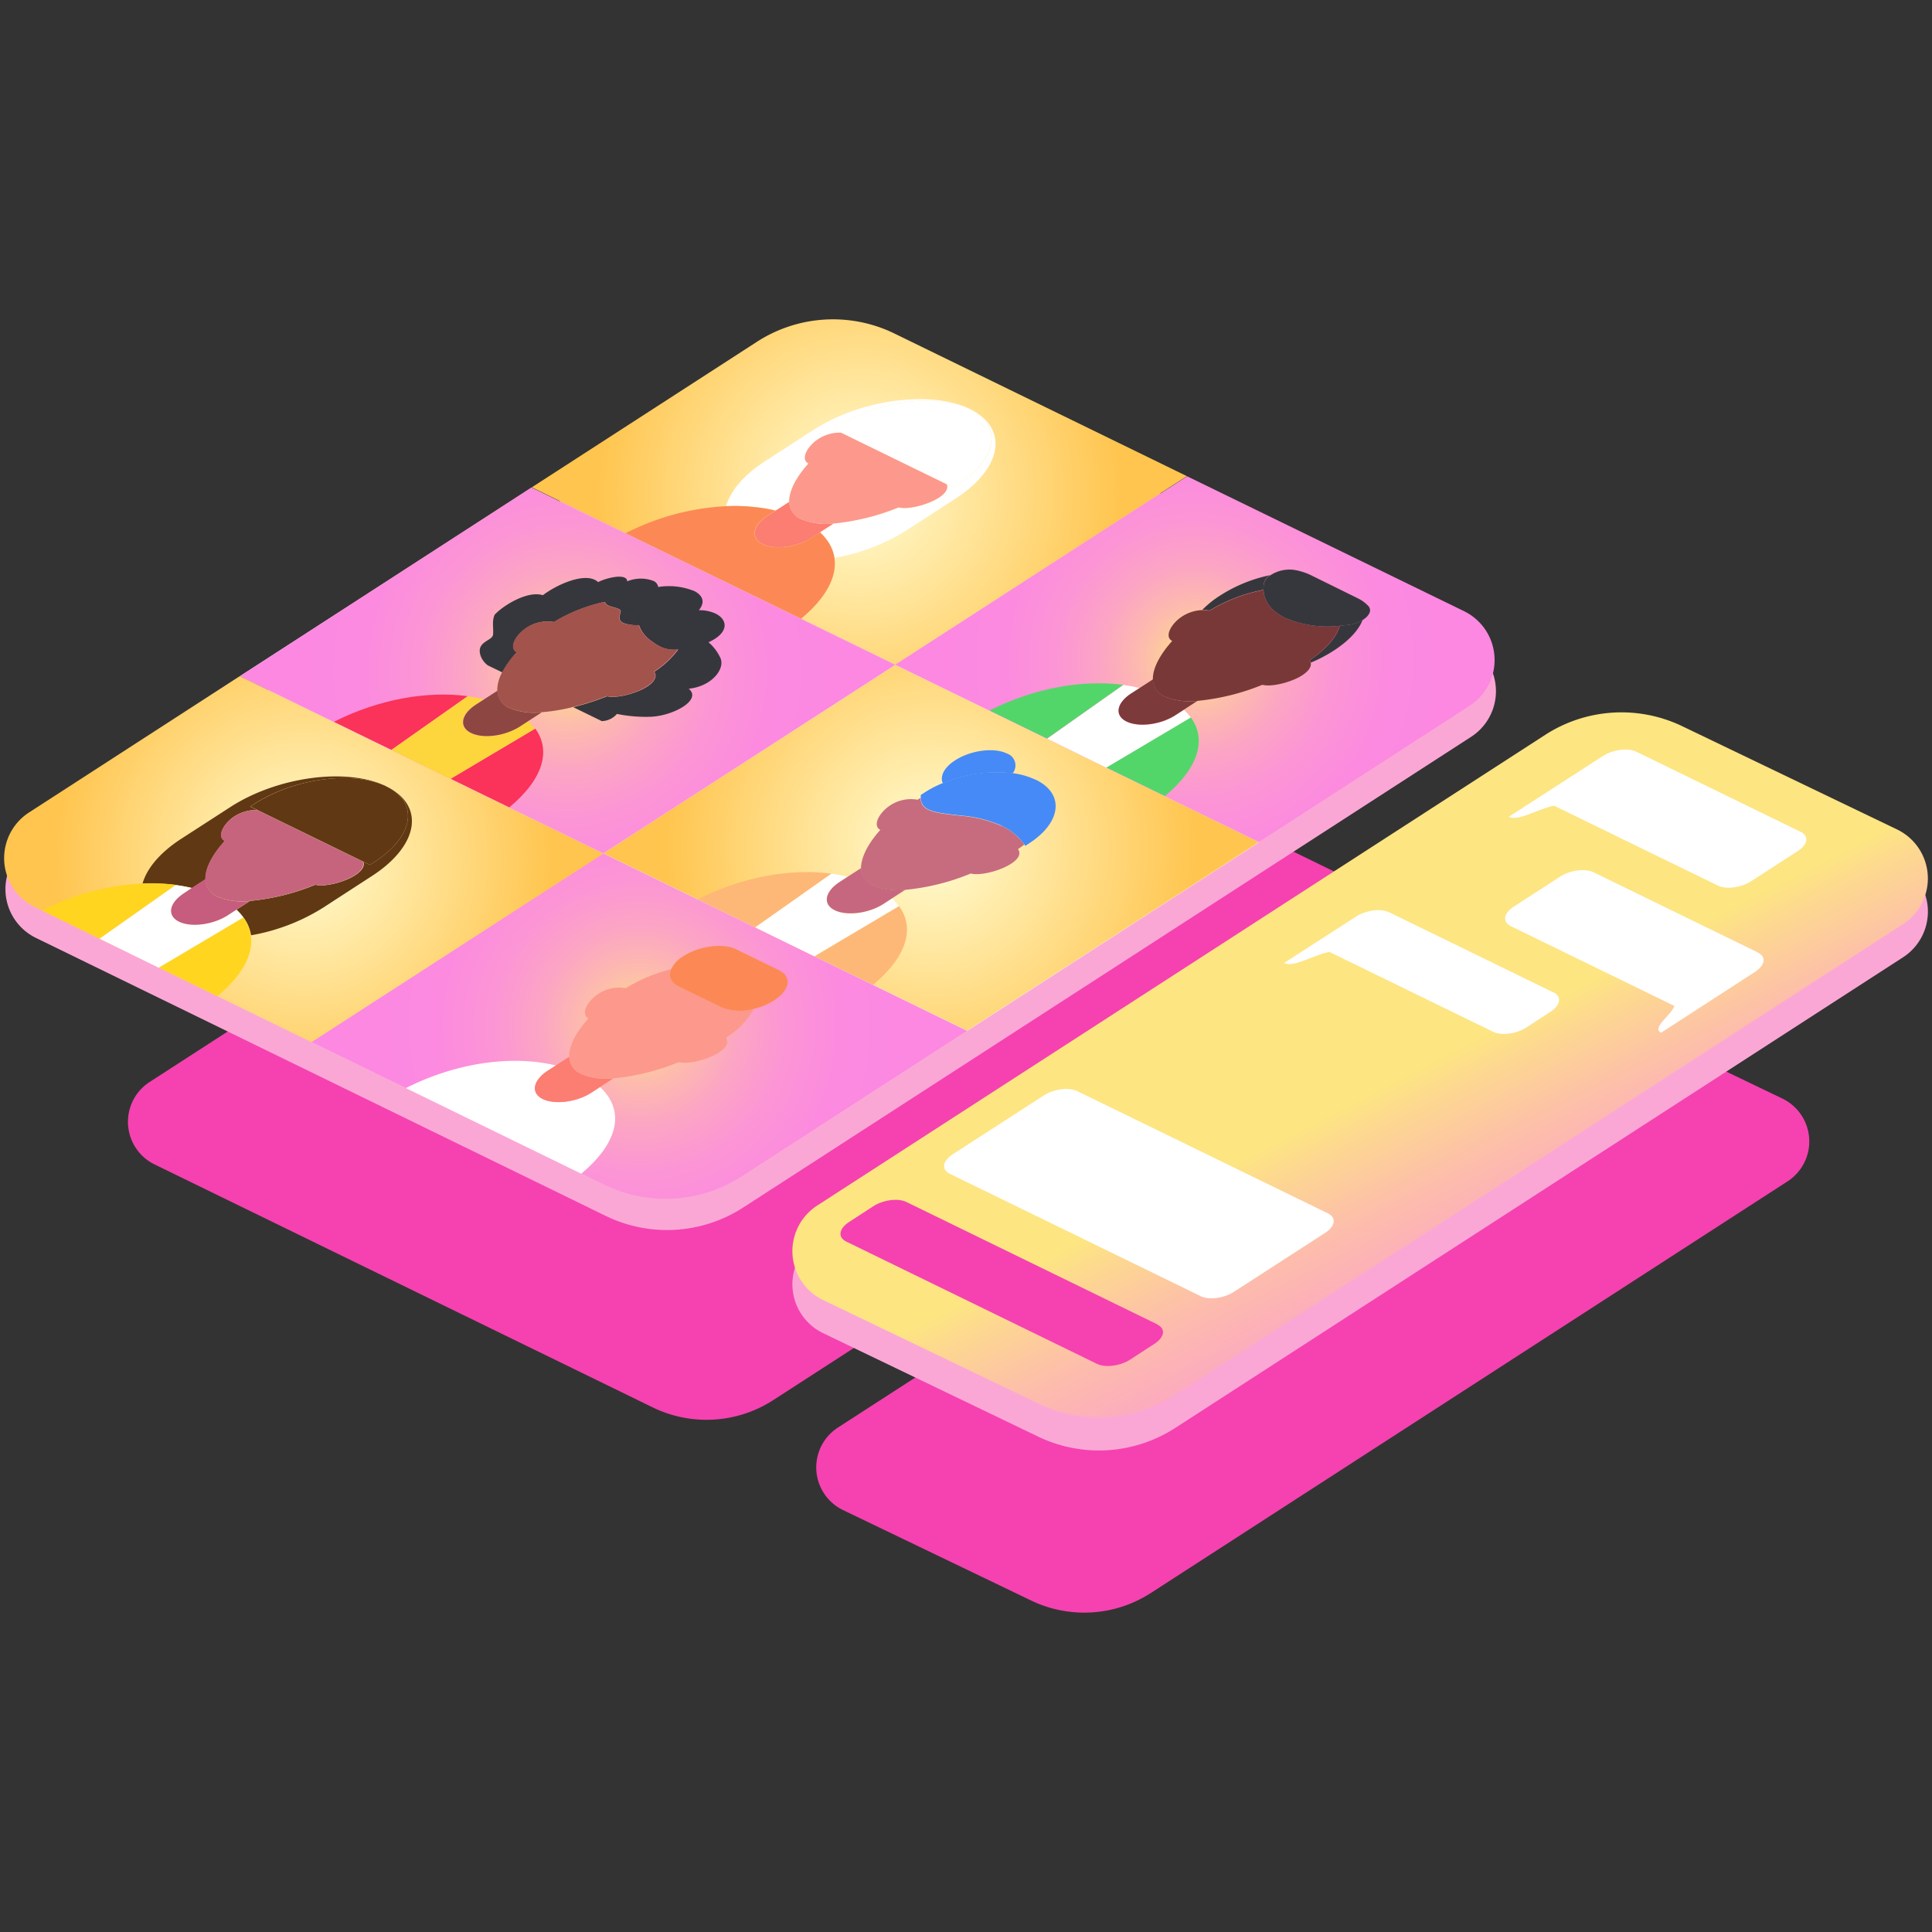<svg id="Layer_1" data-name="Layer 1" xmlns="http://www.w3.org/2000/svg" xmlns:xlink="http://www.w3.org/1999/xlink" viewBox="0 0 400 400"><rect x="0" y="0" width="400" height="400" fill="#333333" stroke="none"/><defs><style>.cls-1{fill:#f542b0;}.cls-2{fill:#fba7d6;}.cls-3{fill:url(#linear-gradient);}.cls-4{isolation:isolate;}.cls-5{fill:#fff;}.cls-6{fill:url(#radial-gradient);}.cls-7{fill:#fc8955;}.cls-8{fill:#fc7d71;}.cls-9{fill:#fc998c;}.cls-10{fill:url(#radial-gradient-2);}.cls-11{fill:#36373c;}.cls-12{fill:#fb3259;}.cls-13{fill:#fdd53c;}.cls-14{fill:#8d4642;}.cls-15{fill:#a1534c;}.cls-16{fill:url(#radial-gradient-3);}.cls-17{fill:#603813;}.cls-18{fill:#ffd520;}.cls-19{fill:#c65c7e;}.cls-20{fill:#c6647e;}.cls-21{fill:url(#radial-gradient-4);}.cls-22{fill:#53d669;}.cls-23{fill:#7d3a3a;}.cls-24{fill:#793838;}.cls-25{fill:url(#radial-gradient-5);}.cls-26{fill:#fdb877;}.cls-27{fill:#c7677f;}.cls-28{fill:#458af7;}.cls-29{fill:#c76c7f;}.cls-30{fill:url(#radial-gradient-6);}</style><linearGradient id="linear-gradient" x1="334.84" y1="324.34" x2="284.49" y2="226.07" gradientUnits="userSpaceOnUse"><stop offset="0" stop-color="#fc88e2"/><stop offset="0.24" stop-color="#fc8bdf"/><stop offset="0.44" stop-color="#fc95d5"/><stop offset="0.62" stop-color="#fca5c4"/><stop offset="0.79" stop-color="#fdbcac"/><stop offset="0.95" stop-color="#fdda8e"/><stop offset="1" stop-color="#fde582"/></linearGradient><radialGradient id="radial-gradient" cx="177.9" cy="101.86" r="54.2" gradientUnits="userSpaceOnUse"><stop offset="0" stop-color="#fffdd4"/><stop offset="1" stop-color="#ffc54f"/></radialGradient><radialGradient id="radial-gradient-2" cx="117.47" cy="138.81" r="54.92" gradientUnits="userSpaceOnUse"><stop offset="0" stop-color="#fde582"/><stop offset="0.05" stop-color="#fdda8e"/><stop offset="0.21" stop-color="#fdbcac"/><stop offset="0.38" stop-color="#fca5c4"/><stop offset="0.56" stop-color="#fc95d5"/><stop offset="0.76" stop-color="#fc8bdf"/><stop offset="1" stop-color="#fc88e2"/></radialGradient><radialGradient id="radial-gradient-3" cx="62.85" cy="177.88" r="51.38" xlink:href="#radial-gradient"/><radialGradient id="radial-gradient-4" cx="247.43" cy="136.48" r="51.38" xlink:href="#radial-gradient-2"/><radialGradient id="radial-gradient-5" cx="192.8" cy="175.55" r="54.92" xlink:href="#radial-gradient"/><radialGradient id="radial-gradient-6" cx="132.37" cy="212.49" r="54.21" xlink:href="#radial-gradient-2"/></defs><path class="cls-1" d="M291.88,204.66,160.09,289.88a25.43,25.43,0,0,1-24.94,1.51L32,241.08A9.82,9.82,0,0,1,31,224l131.79-85.22a25.41,25.41,0,0,1,24.94-1.5l103.12,50.29A9.84,9.84,0,0,1,291.88,204.66Z"/><path class="cls-1" d="M370.09,244.59,238.29,329.8a25.39,25.39,0,0,1-24.93,1.51l-38.85-18.68a9.82,9.82,0,0,1-1-17.09l131.8-85.22a25.42,25.42,0,0,1,24.93-1.51l38.85,18.67A9.85,9.85,0,0,1,370.09,244.59Z"/><path class="cls-2" d="M304.6,152.54,153.88,250a29,29,0,0,1-28.51,1.72L7.45,194.19a11.24,11.24,0,0,1-1.18-19.55L157,77.19a29.09,29.09,0,0,1,28.52-1.72L303.41,133A11.25,11.25,0,0,1,304.6,152.54Z"/><path class="cls-2" d="M394,198.2,243.32,295.64a29.07,29.07,0,0,1-28.52,1.73L170.38,276a11.24,11.24,0,0,1-1.18-19.55L319.91,159a29.09,29.09,0,0,1,28.52-1.72l44.42,21.34A11.27,11.27,0,0,1,394,198.2Z"/><path class="cls-3" d="M394,191.33,243.32,288.78a29.07,29.07,0,0,1-28.52,1.72l-44.42-21.36a11.24,11.24,0,0,1-1.18-19.55l150.71-97.44a29.07,29.07,0,0,1,28.52-1.73l44.42,21.35A11.26,11.26,0,0,1,394,191.33Z"/><g class="cls-4"><path class="cls-5" d="M49.66,140l60.38-39,75.25,36.7-60.38,39L49.66,140M125,176.72l60.38-39,75.25,36.7-60.38,39L125,176.72"/><path class="cls-6" d="M245.71,98.57,185.2,69.06a29,29,0,0,0-28.51,1.72L110.1,100.9l75.25,36.7,60.36-39"/><path class="cls-5" d="M200.82,84.68c6.84,3.34,5.71,10.35-2.52,15.68l-.87.56-1.41-.68c.41.9-.28,2.1-2.23,3.16-2.29,1.26-5.9,2.13-7.7,1.65a47.8,47.8,0,0,1-13.5,3.34l-2.79,1.8a11,11,0,0,1,1.42,1.59,8.31,8.31,0,0,1,1.58,3.72,41.22,41.22,0,0,0,14.82-5.67l10.21-6.6c9.75-6.3,11.07-14.6,3-18.55m0,0c-8.09-3.94-22.54-2-32.29,4.26l-10.21,6.6c-4.44,2.87-7.13,6.16-8,9.26a39.09,39.09,0,0,1,6.91.29,31.73,31.73,0,0,1,3.36.62l2.8-1.81c-.08-2.29,1.45-5.15,4-7.93-1.57-.8-.51-3.15,1.52-4.71a8.18,8.18,0,0,1,5.27-1.68l-1.51-.74.87-.56c8.24-5.32,20.44-6.93,27.29-3.6"/><path class="cls-7" d="M169.8,110.19,168,111.32c-3,2-7.57,2.57-10.1,1.33s-2.13-3.84.92-5.81l1.75-1.13a31.73,31.73,0,0,0-3.36-.62,39.09,39.09,0,0,0-6.91-.29,51.25,51.25,0,0,0-20.78,5.6l36.32,17.71c5.31-4.41,7.49-8.81,6.92-12.61a8.31,8.31,0,0,0-1.58-3.72,11,11,0,0,0-1.42-1.59"/><path class="cls-8" d="M163.41,103.9l-2.8,1.81-1.75,1.13c-3.05,2-3.46,4.58-.92,5.81s7.05.64,10.1-1.33l1.76-1.13,2.79-1.8a13.78,13.78,0,0,1-6.68-.89,4,4,0,0,1-2.5-3.6"/><path class="cls-9" d="M196,100.24,174.17,89.58a8.18,8.18,0,0,0-5.27,1.68c-2,1.56-3.09,3.91-1.52,4.71-2.52,2.78-4,5.64-4,7.93a4,4,0,0,0,2.5,3.6,13.78,13.78,0,0,0,6.68.89,47.8,47.8,0,0,0,13.5-3.34c1.8.48,5.41-.39,7.7-1.65,2-1.06,2.64-2.26,2.23-3.16"/><path class="cls-5" d="M200.82,84.68c-6.85-3.33-19-1.72-27.29,3.6l-.87.56,1.51.74L196,100.24l1.41.68.87-.56c8.23-5.33,9.36-12.34,2.52-15.68"/><path class="cls-10" d="M185.29,137.64,110,100.94,49.66,140l75.25,36.7,60.38-39"/><path class="cls-11" d="M143.66,122.34a14,14,0,0,0-7.39-.81,1.62,1.62,0,0,0-1-1.26,7.33,7.33,0,0,0-5.41.09.83.83,0,0,0-.52-.76c-1.15-.56-3.93.13-5.51.91a3.24,3.24,0,0,0-.69-.47c-2.75-1.34-8.13,1.18-10.74,3.19-3.17-1-8.25,2.13-10,4.06-.6,1.42-.18,2.75-.32,4.11s-3.78,1.39-2.48,4.61a4.29,4.29,0,0,0,1.42,1.76l3,1.45a19.59,19.59,0,0,1,3-4.18c-1.56-.8-.51-3.15,1.51-4.7a7.82,7.82,0,0,1,6.19-1.55l.13-.09a34.07,34.07,0,0,1,10.39-4.09,1.29,1.29,0,0,0,.57.68l.15.08a6.4,6.4,0,0,0,1,.33,6.63,6.63,0,0,1,1.09.36,1.09,1.09,0,0,1,.39.28c.2.28-.07.74-.12,1.08a1.3,1.3,0,0,0,.25,1.23,1.7,1.7,0,0,0,.48.33,8.13,8.13,0,0,0,3.25.46,6.72,6.72,0,0,0,2.73,3.38,9.32,9.32,0,0,0,1.56,1,6.52,6.52,0,0,0,3.85.65,19.09,19.09,0,0,1-4.74,4.46l-.24.17c.69.93.07,2.24-2.08,3.41s-5.89,2.13-7.68,1.65a57.77,57.77,0,0,1-7,2.26l5.9,2.88a4.28,4.28,0,0,0,3.13-1.49,29.74,29.74,0,0,0,6.54.6c4.8,0,11.23-3.45,8.32-5.81,5-.54,7.68-4.34,6.49-6.53a9.49,9.49,0,0,0-2.39-3.1c4.27-1.92,4.07-4.66,1.46-5.93a7.87,7.87,0,0,0-3.46-.7c1.43-1.77.73-3.13-1-4"/><path class="cls-12" d="M110.8,150.85l-17.52,10.4-12.24-6,15.78-11.12c-8.27-1.11-18.35.58-27.69,5.31l36.31,17.71c7.15-5.93,8.65-11.86,5.36-16.33"/><path class="cls-13" d="M100.18,144.78a31.73,31.73,0,0,0-3.36-.62L81,155.28l12.24,6,17.52-10.4a11.13,11.13,0,0,0-1.44-1.59l-1.74,1.13c-3.05,2-7.57,2.57-10.1,1.33s-2.13-3.84.92-5.81l1.74-1.13"/><path class="cls-14" d="M103,143l-2.8,1.81-1.74,1.13c-3,2-3.46,4.57-.92,5.81s7,.64,10.1-1.33l1.74-1.13,2.8-1.81a13.53,13.53,0,0,1-6.67-.89A4,4,0,0,1,103,143"/><path class="cls-15" d="M125.17,124.61a34.07,34.07,0,0,0-10.39,4.09l-.13.09a7.82,7.82,0,0,0-6.19,1.55c-2,1.55-3.07,3.9-1.51,4.7a19.59,19.59,0,0,0-3,4.18,8,8,0,0,0-1,3.75,4,4,0,0,0,2.51,3.59,13.53,13.53,0,0,0,6.67.89,37.77,37.77,0,0,0,6.49-1.07,57.77,57.77,0,0,0,7-2.26c1.79.48,5.41-.4,7.68-1.65s2.77-2.48,2.08-3.41l.24-.17a19.09,19.09,0,0,0,4.74-4.46,6.52,6.52,0,0,1-3.85-.65,9.32,9.32,0,0,1-1.56-1,6.72,6.72,0,0,1-2.73-3.38A8.13,8.13,0,0,1,129,129a1.7,1.7,0,0,1-.48-.33,1.3,1.3,0,0,1-.25-1.23c.05-.34.32-.8.12-1.08a1.09,1.09,0,0,0-.39-.28,6.63,6.63,0,0,0-1.09-.36,6.4,6.4,0,0,1-1-.33l-.15-.08a1.29,1.29,0,0,1-.57-.68"/><path class="cls-16" d="M124.87,176.71,49.62,140,6,168.22a11.25,11.25,0,0,0,1.18,19.56l57.34,28,60.38-39"/><path class="cls-17" d="M80,162.83c6.84,3.34,5.71,10.35-2.52,15.67l-.88.57-1.4-.69c.41.9-.27,2.09-2.23,3.16-2.27,1.25-5.89,2.12-7.69,1.64a47.15,47.15,0,0,1-13.51,3.35l-2.8,1.8a10.6,10.6,0,0,1,1.43,1.6,8.28,8.28,0,0,1,1.58,3.71A41.32,41.32,0,0,0,66.78,188L77,181.37c9.75-6.3,11.07-14.6,3-18.54m0,0c-8.09-4-22.54-2.05-32.29,4.25l-10.2,6.59c-4.44,2.88-7.13,6.17-8,9.27a40,40,0,0,1,6.9.29,31.73,31.73,0,0,1,3.36.62l2.8-1.81c-.08-2.29,1.46-5.15,4-7.94C45,173.31,46,171,48,169.4a8.15,8.15,0,0,1,5.27-1.68L51.8,167l.87-.57c8.24-5.32,20.44-6.93,27.29-3.59"/><path class="cls-18" d="M50.36,189.93,32.85,200.32l-12.23-6,15.77-11.12a40,40,0,0,0-6.9-.29,51.58,51.58,0,0,0-20.79,5.6L45,206.25c5.31-4.41,7.5-8.81,6.92-12.61a8.28,8.28,0,0,0-1.58-3.71"/><path class="cls-5" d="M48.93,188.33l-1.73,1.13c-3.05,2-7.59,2.57-10.12,1.34S35,187,38,185l1.74-1.13a31.73,31.73,0,0,0-3.36-.62L20.62,194.35l12.23,6,17.51-10.39a10.6,10.6,0,0,0-1.43-1.6"/><path class="cls-19" d="M42.55,182l-2.8,1.81L38,185c-3,2-3.47,4.58-.93,5.82s7.07.63,10.12-1.34l1.73-1.13,2.8-1.8a13.55,13.55,0,0,1-6.68-.89,4,4,0,0,1-2.5-3.6"/><path class="cls-20" d="M75.16,178.38,53.31,167.72A8.15,8.15,0,0,0,48,169.4c-2,1.56-3.07,3.91-1.51,4.7-2.52,2.79-4.06,5.65-4,7.94a4,4,0,0,0,2.5,3.6,13.55,13.55,0,0,0,6.68.89,47.15,47.15,0,0,0,13.51-3.35c1.8.48,5.42-.39,7.69-1.64,2-1.07,2.64-2.26,2.23-3.16"/><path class="cls-17" d="M80,162.83c-6.85-3.34-19-1.73-27.29,3.59l-.87.57,1.51.73,21.85,10.66,1.4.69.88-.57c8.23-5.32,9.36-12.33,2.52-15.67"/><path class="cls-21" d="M245.78,98.61l-60.36,39,75.25,36.7,43.63-28.21a11.25,11.25,0,0,0-1.18-19.56Z"/><path class="cls-11" d="M282.11,128.36a7.13,7.13,0,0,1-2.86,1h-.05c-.61.08-1.21.14-1.81.19-.58,2.16-2.5,4.57-6,7l-.23.15a1.46,1.46,0,0,1,.23.49,29.41,29.41,0,0,0,4.72-2.47c3.19-2.06,5.24-4.33,6-6.37m-19.05-9.29a30.69,30.69,0,0,0-10.4,4.21,20.73,20.73,0,0,0-3.74,3,5.79,5.79,0,0,1,1.47.13l.13-.06a33.3,33.3,0,0,1,11.08-4.23,6,6,0,0,1,.07-1.33,2.84,2.84,0,0,1,1.39-1.75"/><path class="cls-22" d="M246.53,148.52,229,158.91l-12.22-6,15.77-11.12c-8.27-1.1-18.34.58-27.68,5.31l36.31,17.72c7.14-5.95,8.64-11.86,5.33-16.33"/><path class="cls-5" d="M235.93,142.45a29.38,29.38,0,0,0-3.36-.63L216.8,152.94l12.22,6,17.51-10.39a9.93,9.93,0,0,0-1.41-1.59l-1.75,1.13c-3.05,2-7.59,2.56-10.12,1.32s-2.12-3.83.93-5.8l1.75-1.13"/><path class="cls-23" d="M247.92,145.11a13.54,13.54,0,0,1-6.7-.88,4,4,0,0,1-2.49-3.59l-2.8,1.81-1.75,1.13c-3.05,2-3.47,4.57-.93,5.8s7.07.65,10.12-1.32l1.75-1.13,2.8-1.82"/><path class="cls-24" d="M277.39,129.56a22.4,22.4,0,0,1-11.33-1.64c-2.88-1.4-4.34-3.46-4.46-5.77a33.3,33.3,0,0,0-11.08,4.23l-.13.06a5.79,5.79,0,0,0-1.47-.13,8.24,8.24,0,0,0-4.7,1.69c-2,1.56-3.09,3.91-1.53,4.7-2.51,2.79-4.05,5.65-4,7.94a4,4,0,0,0,2.49,3.59,13.54,13.54,0,0,0,6.7.88,47.56,47.56,0,0,0,13.48-3.33c1.8.48,5.41-.39,7.71-1.64,1.78-1,2.51-2.07,2.3-2.94a1.46,1.46,0,0,0-.23-.49l.23-.15c3.48-2.43,5.4-4.84,6-7"/><path class="cls-11" d="M281,123.81,271.24,119a12.82,12.82,0,0,0-3.24-1,7.21,7.21,0,0,0-4.94,1.08,2.84,2.84,0,0,0-1.39,1.75,6,6,0,0,0-.07,1.33c.12,2.31,1.58,4.37,4.46,5.77a22.4,22.4,0,0,0,11.33,1.64c.6-.05,1.2-.11,1.81-.19h.05a7.13,7.13,0,0,0,2.86-1c1.35-.85,2-2,1.2-2.9a7.29,7.29,0,0,0-2.28-1.65"/><path class="cls-25" d="M260.61,174.38l-75.25-36.7-60.38,39,75.25,36.7,60.38-39"/><path class="cls-26" d="M186.11,187.58,168.59,198l-12.23-6,15.77-11.12c-8.26-1.12-18.34.57-27.68,5.31l36.31,17.71c7.14-5.94,8.65-11.86,5.35-16.34"/><path class="cls-5" d="M175.5,181.52a31.93,31.93,0,0,0-3.37-.62L156.36,192l12.23,6,17.52-10.4a11,11,0,0,0-1.43-1.58l-1.74,1.13c-3.05,2-7.58,2.56-10.11,1.32s-2.12-3.83.93-5.8l1.74-1.13"/><path class="cls-27" d="M187.49,184.18a13.62,13.62,0,0,1-6.69-.88,4,4,0,0,1-2.5-3.59l-2.8,1.81-1.74,1.13c-3,2-3.47,4.57-.93,5.8s7.06.65,10.11-1.32l1.74-1.13,2.81-1.82"/><path class="cls-28" d="M208.46,156c-2.67-1.3-7.49-.67-10.71,1.42-2.32,1.49-3.2,3.33-2.54,4.74a28.88,28.88,0,0,1,14.45-2.05,2.61,2.61,0,0,0-1.2-4.11"/><path class="cls-29" d="M207.34,171a26,26,0,0,0-8.43-2.1c-2.73-.33-5.16-.51-6.68-1.25a2.56,2.56,0,0,1-1.63-2.45l-.5.29-.14.08a7.81,7.81,0,0,0-6.18,1.55c-2,1.56-3.07,3.91-1.52,4.7-2.51,2.79-4,5.65-4,7.94a4,4,0,0,0,2.5,3.59,13.62,13.62,0,0,0,6.69.88A47.36,47.36,0,0,0,201,180.85c1.79.48,5.41-.4,7.69-1.64s2.76-2.49,2.07-3.42l.25-.16c.37-.26.73-.52,1.06-.78a12.28,12.28,0,0,0-4.71-3.9"/><path class="cls-28" d="M214.44,161.45a16,16,0,0,0-4.78-1.38,28.88,28.88,0,0,0-14.45,2.05,23.24,23.24,0,0,0-3.84,2l-.73.47a3.6,3.6,0,0,0,0,.56,2.56,2.56,0,0,0,1.63,2.45c1.52.74,4,.92,6.68,1.25a26,26,0,0,1,8.43,2.1,12.28,12.28,0,0,1,4.71,3.9l.19.27.73-.47c6.78-4.38,7.43-10.29,1.47-13.2"/><path class="cls-30" d="M200.19,213.45l-75.25-36.71-60.38,39,60.51,29.51a29,29,0,0,0,28.51-1.71l46.61-30.13"/><path class="cls-5" d="M115.07,220.59a34.13,34.13,0,0,0-3.37-.63c-8.27-1.1-18.34.58-27.67,5.32L120.34,243c7.14-5.94,8.65-11.86,5.33-16.33a10.4,10.4,0,0,0-1.42-1.59l-1.73,1.12c-3,2-7.6,2.57-10.13,1.34s-2.1-3.84,1-5.82l1.73-1.12"/><path class="cls-8" d="M127.06,223.26a13.65,13.65,0,0,1-6.7-.89,4,4,0,0,1-2.49-3.59l-2.8,1.81-1.73,1.12c-3,2-3.49,4.58-1,5.82s7.08.64,10.13-1.34l1.73-1.12,2.81-1.81"/><path class="cls-9" d="M156.1,208.87a10.55,10.55,0,0,1-6.73-.31l-8.89-4.33c-1.65-.81-2.14-2.15-1.54-3.56a34,34,0,0,0-9.28,3.85l-.13.07a7.79,7.79,0,0,0-6.17,1.55c-2,1.55-3.07,3.91-1.52,4.7-2.52,2.79-4.06,5.66-4,7.94a4,4,0,0,0,2.49,3.59,13.65,13.65,0,0,0,6.7.89,47.69,47.69,0,0,0,13.49-3.35c1.8.48,5.42-.39,7.7-1.63s2.76-2.5,2.07-3.42l.23-.15a16.18,16.18,0,0,0,5.55-5.84"/><path class="cls-7" d="M161.28,200.86l-8.88-4.33c-2.73-1.33-7.61-.7-10.91,1.43a6.54,6.54,0,0,0-2.55,2.71c-.6,1.41-.11,2.75,1.54,3.56l8.89,4.33a10.55,10.55,0,0,0,6.73.31,13.66,13.66,0,0,0,4.17-1.75c3.3-2.13,3.75-4.92,1-6.26"/><path class="cls-5" d="M275,251.25l-52-25.36c-1.73-.84-4.83-.43-6.89.91L197.22,239c-2.07,1.35-2.35,3.12-.62,4l52,25.36c1.73.84,4.81.44,6.88-.91l18.88-12.2c2.07-1.34,2.37-3.11.64-4"/><path class="cls-5" d="M372.85,172.25l-34.09-16.63c-1.73-.84-4.83-.43-6.89.9l-12.19,7.87-7.31,4.72c2,1,5.94-1.62,9.38-2.3l33.92,16.54c1.73.85,4.82.43,6.88-.9l9.66-6.25c2.07-1.33,2.37-3.11.64-3.95"/><path class="cls-5" d="M364,197.22l-34.09-16.63c-1.72-.84-4.81-.44-6.89.9l-9.64,6.24c-2.08,1.34-2.36,3.11-.63,4l33.92,16.54c-.74,2-4.79,4.56-2.76,5.54l7.31-4.73,12.15-7.87c2.08-1.35,2.36-3.11.63-3.95"/><path class="cls-5" d="M321.7,205.51l-34.09-16.63c-1.73-.84-4.81-.44-6.89.91l-7.57,4.88-7.31,4.72c2,1,5.94-1.63,9.39-2.31l33.92,16.55c1.73.84,4.8.43,6.88-.91l5-3.26c2.07-1.34,2.36-3.11.63-4"/><path class="cls-1" d="M239.66,274.22l-52-25.36c-1.72-.85-4.81-.45-6.89.9l-5,3.26c-2.07,1.33-2.35,3.11-.63,4l52,25.36c1.72.84,4.81.43,6.88-.91l5-3.25c2.08-1.35,2.37-3.11.64-3.95"/></g></svg>